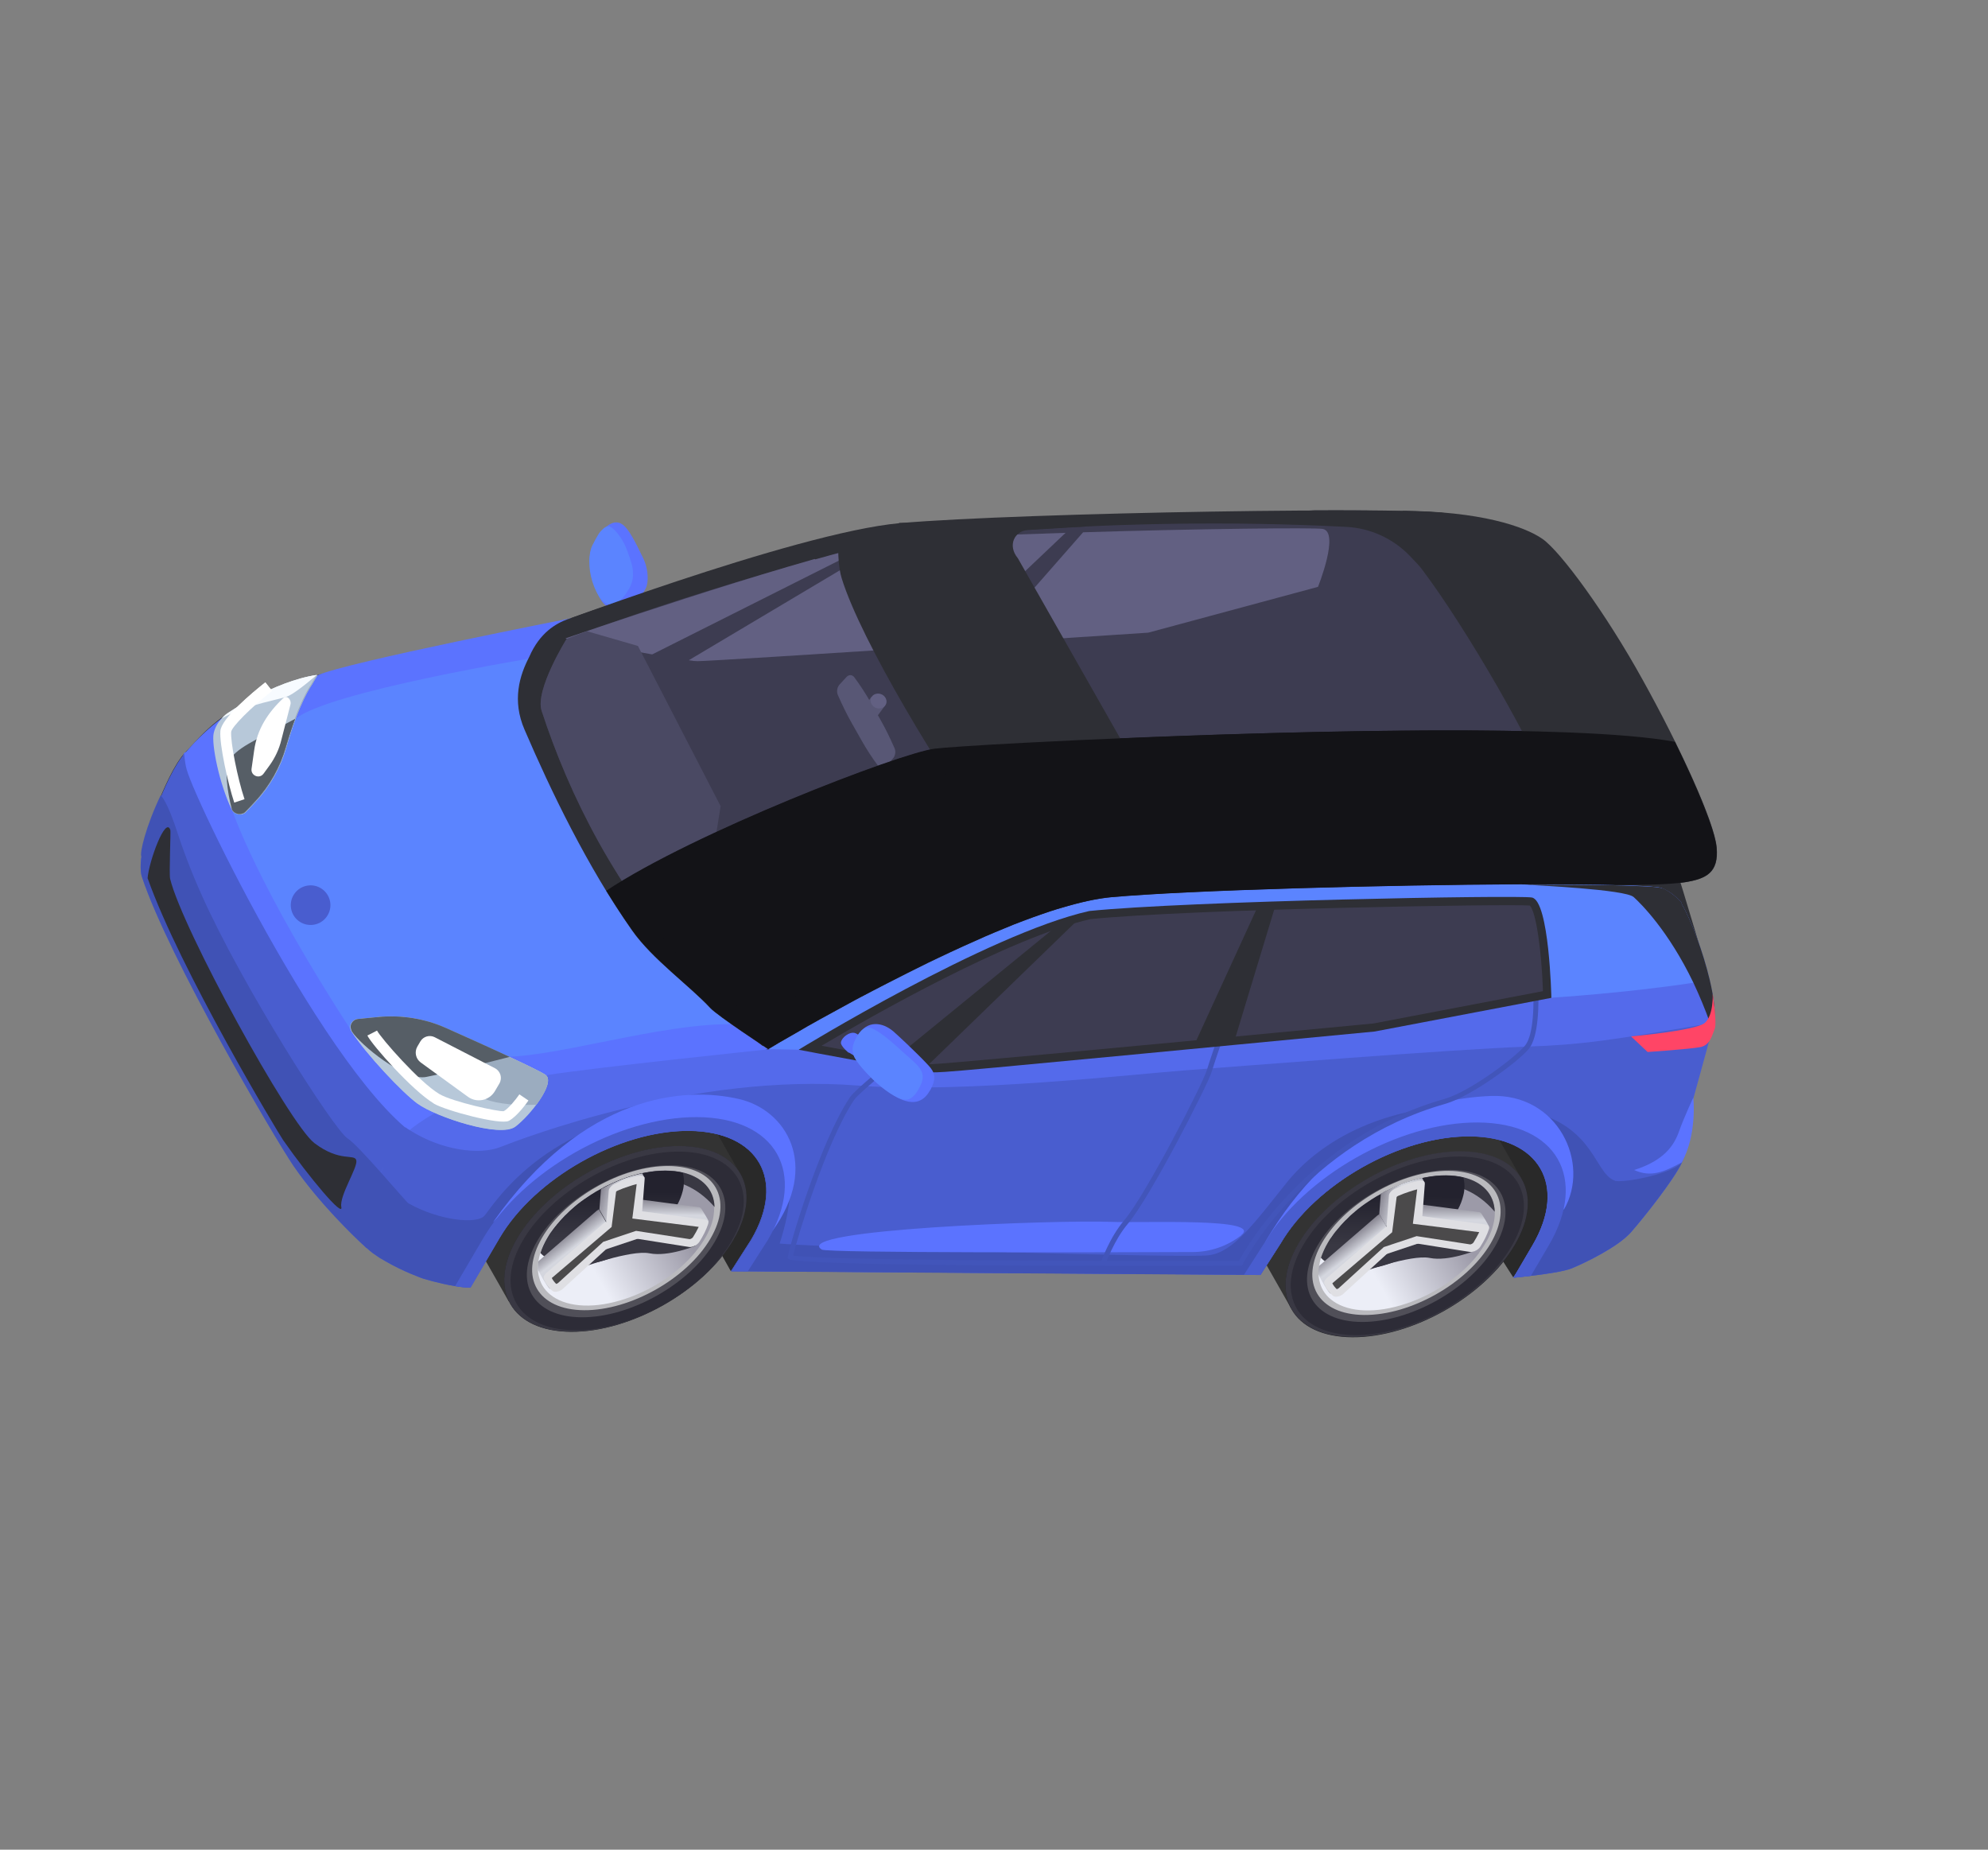 <svg width="43" height="40" viewBox="0 0 43 40" fill="none" xmlns="http://www.w3.org/2000/svg">
<rect x="0" y="0" width="43" height="40" fill="#808080" stroke="none"/>
<path d="M32.731 27.623L31.326 25.421L26.758 26.275L15.804 27.484L14.864 25.81L9.253 26.205L15.339 15.259L36.289 22.692L32.731 27.623Z" fill="#292929"/>
<path d="M14.952 23.526L15.997 25.363L11.004 28.144L9.957 26.303L12.133 23.797L14.952 23.526Z" fill="#333333"/>
<path d="M31.858 23.645L32.903 25.482L27.924 28.29L26.878 26.448L29.195 23.968L31.858 23.645Z" fill="#333333"/>
<path d="M13.799 13.005C13.758 13.076 13.714 13.138 13.673 13.176C13.673 13.176 13.672 13.179 13.67 13.182C13.653 13.198 13.637 13.206 13.62 13.211C13.607 13.214 13.591 13.216 13.572 13.219C13.496 13.229 13.376 13.228 13.26 13.182C13.219 13.166 13.177 13.144 13.138 13.118C13.138 13.118 13.124 13.11 13.116 13.105C13.075 13.074 13.037 13.033 13.007 12.986C13.002 12.976 12.994 12.964 12.986 12.952C12.986 12.952 12.971 12.929 12.965 12.914C12.837 12.671 12.738 12.299 12.758 12.033C12.762 11.995 12.768 11.954 12.777 11.92C12.789 11.875 12.803 11.832 12.824 11.79C12.829 11.782 12.835 11.771 12.84 11.763C12.856 11.729 12.873 11.694 12.89 11.665C12.905 11.64 12.918 11.618 12.93 11.597C12.938 11.583 12.946 11.569 12.957 11.557C12.985 11.516 13.019 11.477 13.056 11.444C13.132 11.364 13.216 11.315 13.291 11.3C13.355 11.29 13.413 11.303 13.474 11.349C13.597 11.444 13.722 11.674 13.919 12.085C14 12.258 14.034 12.493 13.99 12.661C13.989 12.664 13.986 12.669 13.987 12.673C13.979 12.698 13.968 12.724 13.955 12.746C13.937 12.776 13.915 12.814 13.897 12.851C13.867 12.902 13.835 12.957 13.805 13.008L13.799 13.005Z" fill="#5B73FF"/>
<path d="M13.611 12.723L13.585 12.767C13.585 12.767 13.582 12.772 13.579 12.777C13.521 12.875 13.451 12.958 13.377 13.01C13.316 13.058 13.25 13.082 13.186 13.073C13.117 13.066 13.049 13.026 12.986 12.941C12.986 12.941 12.97 12.918 12.96 12.904C12.798 12.645 12.721 12.303 12.754 12.023C12.758 11.985 12.763 11.944 12.773 11.91C12.782 11.868 12.796 11.825 12.815 11.788L12.819 11.78C12.819 11.78 12.831 11.761 12.835 11.753C12.852 11.719 12.868 11.684 12.886 11.655C12.9 11.63 12.913 11.608 12.925 11.587C12.932 11.576 12.94 11.562 12.946 11.551C12.981 11.498 13.017 11.461 13.047 11.435C13.101 11.387 13.15 11.371 13.184 11.384C13.2 11.393 13.222 11.406 13.249 11.422C13.349 11.506 13.494 11.701 13.559 11.889C13.64 12.119 13.784 12.415 13.611 12.723Z" fill="#5B84FF"/>
<path d="M29.888 17.996C29.296 18.314 28.645 18.714 27.819 18.708L27.584 18.705L28.043 17.922C28.8 16.631 28.193 15.58 26.688 15.567C25.184 15.558 23.349 16.593 22.593 17.881L22.134 18.664L10.682 18.584L11.141 17.801C11.899 16.51 11.293 15.457 9.787 15.446C8.28 15.435 6.448 16.472 5.69 17.763L4.904 19.103C4.514 19.101 4.449 19.362 4.449 19.362C4.449 19.362 3.405 18.998 3.07 18.524C3.007 18.432 3.575 16.723 3.995 16.286C4.416 15.85 4.743 15.348 6.192 14.802C7.386 14.355 11.511 13.677 11.511 13.677C11.511 13.677 17.185 11.518 19.464 11.313C22.083 11.085 30.872 10.94 31.358 11.12C32.323 11.474 32.437 13.266 32.376 13.807C32.374 13.828 31.757 15.303 31.737 15.394C31.666 15.714 31.666 16.156 31.606 16.395C31.544 16.633 30.478 17.677 29.887 17.999L29.888 17.996Z" fill="#2E2F35"/>
<path d="M3.998 16.291C4.57 15.614 5.073 15.35 5.073 15.35C5.073 15.35 6.244 14.886 6.87 14.603C7.496 14.32 12.367 13.367 12.367 13.367L10.068 16.706L4.001 16.292L3.998 16.291Z" fill="#5B73FF"/>
<path d="M31.611 16.394C31.671 16.155 31.674 15.715 31.742 15.393C31.76 15.312 32.238 14.161 32.356 13.872C31.387 13.862 29.144 13.587 27.918 13.628C26.284 13.685 21.452 14.073 20.501 14.143C19.547 14.212 13.389 14.906 11.159 14.789C8.925 14.673 6.527 15.747 6.065 15.929C5.602 16.114 4.935 16.286 4.001 16.29C3.581 16.726 3.013 18.435 3.076 18.527C3.407 19.003 4.455 19.365 4.455 19.365C4.455 19.365 4.52 19.104 4.91 19.106L5.696 17.766C6.454 16.475 8.286 15.438 9.793 15.449C11.299 15.46 11.905 16.513 11.148 17.804L10.688 18.587L22.14 18.667L22.599 17.884C23.357 16.593 25.189 15.556 26.694 15.57C28.201 15.581 28.807 16.634 28.049 17.925L27.59 18.708L27.825 18.711C28.651 18.717 29.302 18.317 29.895 17.999C30.488 17.679 31.512 16.606 31.614 16.396L31.611 16.394Z" fill="#495DCF"/>
<path d="M10.75 17.799C10.1 18.908 8.524 19.8 7.232 19.791C5.941 19.782 5.419 18.877 6.07 17.768C6.721 16.659 8.296 15.767 9.588 15.776C10.88 15.785 11.401 16.69 10.75 17.799Z" fill="#1F2024"/>
<path d="M27.649 17.92C26.998 19.029 25.423 19.92 24.131 19.911C22.839 19.902 22.318 18.997 22.968 17.888C23.619 16.779 25.195 15.888 26.486 15.897C27.778 15.906 28.3 16.811 27.649 17.92Z" fill="#1F2024"/>
<path d="M31.734 15.39C31.805 15.07 32.311 14.344 32.373 13.803C32.435 13.262 32.318 11.468 31.355 11.116C31.18 11.053 29.949 11.028 28.318 11.036C28.321 11.038 30.939 11.153 31.134 11.325C31.328 11.498 32.084 13.056 31.869 13.865C31.651 14.672 31.399 14.803 31.282 15.201C31.163 15.603 31.665 15.931 31.665 15.931C31.682 15.747 31.7 15.553 31.736 15.387L31.734 15.39Z" fill="#2E2F35"/>
<path d="M11.491 17.806L11.032 18.588L10.679 18.586L11.138 17.803C11.896 16.512 11.29 15.459 9.783 15.448C8.277 15.437 6.444 16.474 5.687 17.765L4.901 19.105L4.548 19.103L5.334 17.763C6.189 16.306 8.26 15.135 9.96 15.146C11.66 15.157 12.346 16.349 11.491 17.806Z" fill="#5B73FF"/>
<path d="M28.396 17.926L27.938 18.706C27.9 18.709 27.86 18.708 27.819 18.709L27.583 18.706L28.043 17.924C28.8 16.632 28.193 15.582 26.688 15.568C25.184 15.559 23.349 16.594 22.593 17.883L22.134 18.666L21.781 18.663L22.24 17.88C23.095 16.423 25.166 15.253 26.866 15.264C28.567 15.275 29.252 16.466 28.397 17.923L28.396 17.926Z" fill="#5B73FF"/>
<path d="M32.18 14.304C32.223 14.198 32.264 14.098 32.298 14.015C32.322 13.956 32.343 13.907 32.357 13.871C32.197 13.869 32.004 13.868 31.789 13.867C31.658 13.866 31.511 13.868 31.347 13.867C31.075 13.864 30.768 13.863 30.489 13.86C30.203 13.861 29.762 13.598 29.477 13.598C29.48 13.637 29.497 13.844 29.535 13.885C29.64 13.987 30.955 14.305 31.232 14.307C31.446 14.308 31.958 14.302 32.181 14.301L32.18 14.304Z" fill="#FF4566"/>
<path d="M29.026 18.43C29.33 18.297 29.612 18.134 29.882 17.992C30.475 17.672 31.499 16.599 31.601 16.389C30.931 16.672 30.403 16.793 30.03 17.111C29.698 17.395 29.332 17.915 29.026 18.43Z" fill="#2E2F35"/>
<path d="M12.161 13.692C12.161 13.692 14.682 14.177 15.017 14.18C15.351 14.183 24.765 13.564 24.765 13.564L28.438 12.573C28.438 12.573 28.916 11.385 28.538 11.32C28.212 11.264 21.083 11.396 18.965 11.611C16.759 12.107 12.164 13.693 12.164 13.693L12.161 13.692Z" fill="#1F2024"/>
<path d="M22.983 11.402L20.41 13.838L21.261 13.783L23.359 11.389L22.983 11.402Z" fill="#2E2F35"/>
<path d="M18.793 11.651L14.045 14.039L14.804 14.177L19.148 11.593L18.793 11.651Z" fill="#2E2F35"/>
<path d="M31.816 11.459C31.816 11.459 32.638 12.479 32.813 12.717C33.832 14.118 35.63 17.121 36.237 18.745C36.361 19.081 36.978 21.193 36.978 21.193L24.045 19.403C24.045 19.403 23.415 18.939 23.246 18.741C21.567 16.776 19.495 13.339 19.371 11.918C19.359 11.765 19.448 11.309 19.448 11.309C19.448 11.309 28.129 11.159 30.826 11.171C31.117 11.174 31.689 11.381 31.814 11.455L31.816 11.459Z" fill="#2E2F35"/>
<path d="M11.496 13.678L16.612 22.687C16.612 22.687 8.899 25.104 8.662 25.034C8.587 25.012 7.134 25.508 6.484 24.294C5.602 22.647 4.45 20.425 3.725 19.02C3.31 18.214 3.981 16.285 3.981 16.285L6.637 14.835L11.496 13.678Z" fill="#5B73FF"/>
<path d="M3.059 18.524C3.059 18.524 3.014 18.801 3.071 18.966C3.657 20.731 5.952 24.628 6.345 25.206C6.979 26.137 7.926 26.988 7.926 26.988C7.926 26.988 10.098 24.93 9.506 24.806C7.694 24.426 4.257 17.448 4.035 16.631C3.998 16.495 3.982 16.285 3.982 16.285L3.057 18.523L3.059 18.524Z" fill="#495DCF"/>
<path d="M15.949 22.15C14.3 22.096 11.835 22.94 10.71 22.847C9.585 22.753 8.844 24.207 7.614 22.313C5.542 19.124 5.018 17.508 5.018 17.508C5.018 17.508 5.71 16.142 6.385 15.552C7.062 14.959 11.621 14.213 11.621 14.213C11.621 14.213 12.121 18.113 15.947 22.153L15.949 22.15Z" fill="#5B84FF"/>
<path d="M12.291 13.385C12.021 13.483 11.673 13.684 11.447 14.206C11.238 14.606 11.071 15.147 11.346 15.78C11.913 17.099 12.703 18.742 13.672 20.122C14.108 20.744 14.92 21.322 15.365 21.802C15.522 21.971 16.613 22.689 16.613 22.689L24.044 19.408L19.448 11.318C19.448 11.318 15.096 12.371 12.289 13.388L12.291 13.385Z" fill="#2E2F35"/>
<path d="M22.139 19.127C23.435 18.675 28.233 18.369 33.514 18.516C33.727 18.52 33.892 18.332 33.858 18.122C33.823 17.908 33.777 17.669 33.733 17.552C33.213 16.14 31.67 13.52 30.763 12.32C30.706 12.242 30.6 12.129 30.481 12.008C30.12 11.639 29.632 11.419 29.117 11.394C23.94 11.126 19.688 11.678 19.096 11.759C18.476 11.845 18.081 11.975 18.081 11.975L17.153 15.811L22.145 19.124L22.139 19.127Z" fill="#3D3C51"/>
<path d="M8.286 25.254C8.232 25.372 8.179 25.494 8.128 25.618C8.126 25.62 8.123 25.626 8.12 25.631C7.918 26.138 7.763 26.65 7.763 26.781C7.762 26.795 7.763 26.807 7.768 26.81C7.798 26.853 7.833 26.892 7.872 26.933C7.88 26.937 7.885 26.948 7.89 26.951C7.898 26.956 7.902 26.962 7.906 26.967C7.914 26.972 7.921 26.98 7.923 26.981C7.929 26.985 7.932 26.986 7.932 26.986C7.956 27.008 7.982 27.03 8.006 27.052C8.014 27.057 8.025 27.063 8.032 27.07C8.056 27.092 8.079 27.109 8.109 27.127C8.143 27.154 8.182 27.177 8.221 27.203C8.256 27.224 8.289 27.243 8.324 27.264C8.721 27.497 9.149 27.645 9.149 27.645C9.149 27.645 9.216 27.667 9.318 27.694C9.33 27.697 9.347 27.7 9.365 27.707C9.409 27.718 9.461 27.73 9.512 27.742C9.535 27.748 9.561 27.752 9.586 27.76C9.667 27.778 9.752 27.795 9.836 27.807C9.952 27.828 10.068 27.841 10.171 27.84L10.8 26.769C11.557 25.478 13.389 24.441 14.896 24.452C16.402 24.462 17.006 25.514 16.248 26.805L15.811 27.488L16.164 27.49L27.263 27.568L27.698 26.888C28.456 25.597 30.288 24.56 31.795 24.571C33.301 24.581 33.907 25.635 33.15 26.926L32.738 27.627C33.017 27.601 33.752 27.524 33.996 27.426C34.295 27.302 34.999 26.962 35.277 26.643C35.554 26.327 36.21 25.503 36.376 25.139C36.545 24.775 36.444 24.419 36.533 24.074C36.617 23.757 36.888 22.802 37.029 22.256C37.044 22.207 37.053 22.16 37.064 22.116C37.113 21.922 37.069 21.578 36.979 21.197C36.837 20.591 36.574 19.888 36.377 19.557C36.377 19.557 36.376 19.553 36.375 19.549C36.367 19.537 36.367 19.525 36.368 19.516C36.323 19.463 36.276 19.418 36.229 19.379C36.205 19.358 36.182 19.341 36.157 19.322C36.108 19.286 36.059 19.258 36.007 19.234C35.994 19.226 35.98 19.218 35.964 19.216C35.958 19.213 35.953 19.209 35.947 19.206C35.939 19.201 35.929 19.199 35.919 19.197C35.917 19.196 35.91 19.195 35.903 19.195C35.889 19.194 35.876 19.19 35.859 19.188C35.854 19.184 35.843 19.185 35.836 19.185C35.836 19.185 35.83 19.181 35.829 19.184C35.819 19.182 35.807 19.183 35.798 19.181C35.777 19.179 35.755 19.178 35.732 19.175C35.695 19.175 35.654 19.17 35.608 19.168C35.577 19.164 35.545 19.164 35.512 19.163C35.463 19.16 35.409 19.157 35.352 19.156C35.324 19.154 35.294 19.155 35.266 19.153C35.233 19.153 35.205 19.151 35.173 19.15C35.13 19.147 35.087 19.147 35.04 19.145C34.982 19.144 34.925 19.143 34.864 19.141C34.803 19.138 34.741 19.138 34.675 19.139C34.596 19.137 34.515 19.137 34.432 19.136C34.319 19.135 34.203 19.133 34.083 19.132C34.055 19.13 34.026 19.131 33.992 19.133C33.9 19.134 33.805 19.133 33.708 19.131C33.675 19.13 33.643 19.129 33.609 19.131C33.558 19.131 33.505 19.133 33.452 19.131C33.452 19.131 33.452 19.131 33.449 19.129C33.346 19.131 33.237 19.129 33.127 19.13C33.127 19.13 33.122 19.127 33.117 19.128C33.065 19.13 33.014 19.13 32.959 19.13C32.956 19.128 32.949 19.128 32.945 19.129C32.945 19.129 32.94 19.126 32.935 19.127C29.996 19.142 25.75 19.255 24.057 19.406C23.744 19.434 23.374 19.517 22.971 19.638C22.941 19.646 22.909 19.657 22.879 19.665C22.772 19.697 22.666 19.734 22.556 19.771C22.546 19.776 22.538 19.779 22.525 19.782C22.47 19.801 22.415 19.82 22.358 19.841C22.316 19.857 22.27 19.874 22.228 19.889C22.182 19.906 22.135 19.923 22.087 19.942C22.039 19.961 21.989 19.979 21.937 20C21.872 20.028 21.806 20.055 21.739 20.081C21.668 20.109 21.598 20.141 21.527 20.169C21.463 20.197 21.396 20.223 21.332 20.252C21.179 20.319 21.02 20.39 20.862 20.462C20.757 20.51 20.656 20.556 20.551 20.605C20.395 20.677 20.242 20.752 20.09 20.824C19.865 20.933 19.643 21.044 19.428 21.155C19.357 21.19 19.286 21.229 19.215 21.264C19.115 21.315 19.016 21.366 18.92 21.416C18.92 21.416 18.919 21.419 18.916 21.417C18.869 21.441 18.825 21.466 18.779 21.49C18.688 21.539 18.598 21.585 18.509 21.631C18.467 21.654 18.422 21.679 18.38 21.702C18.156 21.823 17.951 21.936 17.761 22.04C17.67 22.089 17.582 22.14 17.5 22.187C17.49 22.192 17.48 22.197 17.472 22.203C17.44 22.221 17.407 22.238 17.378 22.258C17.378 22.258 17.374 22.259 17.372 22.262C17.33 22.284 17.29 22.308 17.25 22.332C17.091 22.422 16.959 22.498 16.859 22.556C16.824 22.579 16.792 22.597 16.764 22.613C16.68 22.663 16.634 22.691 16.634 22.691C16.634 22.691 12.774 23.093 11.818 23.252C10.448 23.482 9.371 24.016 8.861 24.437C8.803 24.486 8.75 24.532 8.709 24.578C8.58 24.71 8.439 24.963 8.305 25.254L8.286 25.254Z" fill="#546AEB"/>
<path d="M8.285 25.247C8.232 25.37 8.181 25.493 8.133 25.619C8.132 25.621 8.128 25.627 8.125 25.632C7.924 26.15 7.771 26.652 7.768 26.782C7.767 26.796 7.768 26.808 7.773 26.811C7.807 26.86 7.849 26.906 7.895 26.952C7.904 26.956 7.907 26.962 7.911 26.968C7.919 26.973 7.926 26.981 7.929 26.982C7.929 26.982 7.934 26.985 7.937 26.987C7.961 27.008 7.987 27.031 8.011 27.053C8.02 27.058 8.031 27.064 8.037 27.071C8.061 27.093 8.084 27.11 8.114 27.127C8.149 27.155 8.187 27.177 8.226 27.204C8.261 27.225 8.294 27.244 8.329 27.265C8.726 27.498 9.154 27.646 9.154 27.646C9.154 27.646 9.222 27.668 9.323 27.695C9.336 27.698 9.352 27.701 9.37 27.707C9.415 27.719 9.466 27.731 9.518 27.743C9.54 27.748 9.566 27.753 9.591 27.761C9.672 27.779 9.757 27.796 9.841 27.808C9.957 27.829 10.073 27.842 10.176 27.841L10.805 26.77C11.562 25.479 13.395 24.442 14.901 24.453C16.408 24.463 17.011 25.515 16.253 26.806L15.816 27.489L16.169 27.491L27.268 27.569L27.703 26.889C28.461 25.598 30.293 24.561 31.8 24.572C33.306 24.582 33.912 25.636 33.155 26.927L32.743 27.628C33.022 27.602 33.757 27.525 34.001 27.427C34.3 27.303 35.004 26.963 35.283 26.644C35.559 26.328 36.215 25.503 36.381 25.14C36.551 24.776 36.449 24.42 36.538 24.075C36.622 23.758 36.894 22.803 37.035 22.257C37.049 22.207 37.058 22.161 37.069 22.117C37.045 22.121 37.017 22.126 36.992 22.13C34.845 22.496 34.236 22.592 33.025 22.634C31.391 22.691 26.559 23.079 25.608 23.149C24.654 23.218 20.791 23.655 18.561 23.476C14.99 23.193 11.285 24.625 10.821 24.806C10.374 24.982 9.548 24.882 8.848 24.431C8.821 24.415 8.794 24.399 8.77 24.377C8.621 24.531 8.448 24.864 8.286 25.241L8.285 25.247Z" fill="#495DCF"/>
<path d="M3.479 17.191C3.158 17.857 3.011 18.462 3.06 18.527C3.06 18.527 3.015 18.804 3.072 18.969C3.658 20.734 5.954 24.632 6.346 25.209C6.904 26.026 7.702 26.783 7.89 26.955C7.898 26.96 7.902 26.966 7.906 26.972C7.914 26.977 7.92 26.984 7.923 26.986C7.928 26.989 7.931 26.99 7.931 26.99C7.955 27.012 7.982 27.035 8.006 27.056C8.014 27.061 8.025 27.067 8.031 27.075C8.055 27.096 8.078 27.113 8.108 27.131C8.143 27.159 8.181 27.181 8.22 27.208C8.256 27.228 8.288 27.247 8.324 27.268C8.72 27.501 9.148 27.65 9.148 27.65C9.148 27.65 9.216 27.671 9.317 27.698C9.33 27.701 9.347 27.704 9.365 27.711C9.409 27.722 9.46 27.734 9.512 27.746C9.534 27.752 9.561 27.757 9.586 27.764C9.666 27.782 9.751 27.799 9.835 27.812C9.951 27.832 10.068 27.846 10.171 27.844L10.799 26.773C11.557 25.482 13.389 24.445 14.896 24.456C16.402 24.466 17.005 25.518 16.248 26.809L15.811 27.492L16.164 27.495L26.909 27.57L27.262 27.572L27.698 26.892C28.455 25.601 30.288 24.564 31.794 24.575C33.301 24.586 33.907 25.639 33.149 26.93L32.738 27.632C32.826 27.625 32.962 27.61 33.116 27.591C33.438 27.553 33.833 27.496 33.997 27.428C34.297 27.304 35 26.964 35.279 26.645C35.556 26.329 36.211 25.504 36.377 25.141C36.163 25.381 35.182 25.576 34.945 25.539C34.402 25.367 34.553 24.034 32.271 23.912C29.988 23.793 28.541 24.69 27.831 25.575C27.122 26.46 26.681 27.081 26.138 27.147C25.597 27.209 17.952 26.987 16.864 26.893C16.991 26.489 17.052 26.211 17.09 25.816C17.143 24.412 16.156 24.008 15.222 23.986C11.918 23.962 10.657 26.087 10.48 26.29C10.315 26.478 9.509 26.4 8.835 26.023C8.778 25.989 7.763 24.773 7.518 24.618C7.224 24.434 5.228 21.304 4.354 19.337C4.098 18.764 3.936 18.306 3.851 18.045C3.613 17.306 3.494 17.229 3.475 17.192L3.479 17.191Z" fill="#4052B5"/>
<path d="M10.663 26.433C12.643 23.631 14.824 23.5 15.98 23.766C17.009 24 17.734 25.193 16.713 26.614C16.985 25.024 16.329 24.529 15.553 24.326C14.777 24.123 12.607 24.49 10.661 26.436L10.663 26.433Z" fill="#5B73FF"/>
<path d="M27.368 26.855C28.816 24.387 30.787 23.76 32.243 23.701C33.697 23.641 34.414 25.158 33.824 26.163C33.562 25.147 32.948 24.381 32.099 24.377C31.253 24.374 29.306 24.623 27.368 26.855Z" fill="#5B73FF"/>
<path d="M26.845 26.717C26.544 26.95 26.174 27.076 25.794 27.076C23.919 27.083 17.899 27.099 17.776 27.023C17.075 26.586 22.856 26.379 24.014 26.423C24.775 26.453 27.344 26.327 26.842 26.716L26.845 26.717Z" fill="#5B73FF"/>
<path d="M16.614 22.688L17.275 22.7L33.551 21.576C33.551 21.576 35.131 21.48 36.624 21.253C36.744 21.235 36.861 21.216 36.978 21.197C36.836 20.592 36.573 19.889 36.376 19.558C36.376 19.558 36.375 19.554 36.374 19.549C36.24 19.391 36.099 19.271 35.962 19.217C35.957 19.213 35.952 19.21 35.946 19.207C35.938 19.202 35.928 19.2 35.919 19.198C35.899 19.194 35.868 19.191 35.835 19.185C35.835 19.185 35.829 19.182 35.828 19.185C35.752 19.177 35.644 19.168 35.51 19.159C35.41 19.155 35.296 19.151 35.168 19.145C35.126 19.142 35.082 19.142 35.035 19.14C34.922 19.14 34.797 19.136 34.667 19.133C34.588 19.13 34.508 19.13 34.424 19.129C34.311 19.128 34.196 19.126 34.076 19.125C34.048 19.123 34.018 19.124 33.984 19.126C33.892 19.127 33.797 19.127 33.7 19.124C33.668 19.123 33.635 19.123 33.601 19.125C33.394 19.123 33.176 19.127 32.95 19.126C32.947 19.125 32.94 19.124 32.936 19.125C32.936 19.125 32.93 19.122 32.926 19.123C29.987 19.138 25.74 19.251 24.048 19.402C23.735 19.43 23.365 19.513 22.962 19.634C22.931 19.642 22.9 19.653 22.869 19.661C22.763 19.693 22.657 19.73 22.547 19.767C22.537 19.773 22.528 19.775 22.515 19.778C22.46 19.797 22.406 19.816 22.349 19.837C22.307 19.853 22.261 19.87 22.219 19.885C22.172 19.902 22.126 19.919 22.078 19.938C22.03 19.957 21.98 19.975 21.927 19.996C21.863 20.024 21.797 20.05 21.73 20.077C21.659 20.105 21.589 20.137 21.518 20.165C21.454 20.193 21.387 20.219 21.323 20.248C21.17 20.315 21.011 20.386 20.852 20.458C20.748 20.506 20.647 20.552 20.542 20.601C20.386 20.674 20.233 20.748 20.081 20.82C19.783 20.966 19.488 21.115 19.205 21.26C19.106 21.311 19.006 21.362 18.911 21.412C18.911 21.412 18.91 21.415 18.907 21.413C18.86 21.437 18.816 21.462 18.769 21.486C18.678 21.535 18.589 21.581 18.5 21.628C18.457 21.65 18.413 21.675 18.371 21.698C18.147 21.819 17.941 21.932 17.752 22.037C17.66 22.088 17.573 22.136 17.491 22.183C17.481 22.188 17.47 22.193 17.463 22.199C17.431 22.217 17.398 22.235 17.369 22.254C17.369 22.254 17.364 22.255 17.363 22.258C17.32 22.28 17.281 22.304 17.241 22.328C17.082 22.418 16.95 22.494 16.85 22.552C16.812 22.574 16.782 22.593 16.755 22.61C16.671 22.659 16.625 22.687 16.625 22.687L16.614 22.688Z" fill="#5B84FF"/>
<path d="M15.868 26.809C15.217 27.918 13.641 28.81 12.35 28.801C11.058 28.792 10.536 27.887 11.187 26.778C11.838 25.669 13.413 24.777 14.705 24.786C15.997 24.795 16.518 25.7 15.868 26.809Z" fill="#1F2024"/>
<path d="M32.766 26.927C32.115 28.036 30.54 28.928 29.248 28.919C27.956 28.91 27.435 28.005 28.086 26.896C28.736 25.787 30.312 24.895 31.604 24.904C32.895 24.913 33.417 25.818 32.766 26.927Z" fill="#1F2024"/>
<path d="M17.055 27.227C17.316 27.381 23.962 27.381 26.828 27.374L26.86 27.375L26.878 27.345C26.889 27.319 28.212 24.734 31.275 23.867C31.831 23.704 32.861 22.945 33.075 22.673C33.471 22.167 33.167 20.07 33.153 19.982L33.044 19.998C33.047 20.018 33.357 22.137 32.991 22.605C32.806 22.84 31.817 23.597 31.248 23.764C28.321 24.593 26.959 26.969 26.799 27.267C23.129 27.276 17.663 27.251 17.155 27.151C17.231 26.823 17.859 24.699 18.479 23.78C18.59 23.616 19.718 22.702 20.143 22.364L20.075 22.28C20.013 22.331 18.531 23.511 18.388 23.723C17.731 24.701 17.058 26.992 17.041 27.183L17.038 27.207L17.055 27.227C17.055 27.227 17.058 27.229 17.061 27.231L17.055 27.227Z" fill="#4255BA"/>
<path d="M23.809 27.302L23.913 27.338C23.913 27.338 24.093 26.819 24.397 26.463C24.881 25.893 26.132 23.444 26.211 23.172C26.294 22.881 26.88 21.216 26.887 21.198L26.784 21.163C26.758 21.231 26.189 22.849 26.104 23.142C26.028 23.409 24.793 25.826 24.314 26.393C23.997 26.765 23.818 27.282 23.812 27.304L23.809 27.302Z" fill="#4255BA"/>
<path d="M32.932 19.129C32.932 19.129 32.942 19.131 32.946 19.13C33.24 19.145 35.157 19.236 35.335 19.399C35.488 19.536 36.086 20.124 36.629 21.254C36.752 21.517 36.877 21.809 36.991 22.132C37.003 22.161 37.011 22.191 37.022 22.223C37.025 22.236 37.03 22.246 37.033 22.259C37.048 22.209 37.057 22.163 37.068 22.118C37.116 21.924 37.073 21.581 36.983 21.199C36.841 20.593 36.578 19.89 36.381 19.559C36.381 19.559 36.38 19.555 36.379 19.551C36.371 19.539 36.37 19.528 36.372 19.518C36.326 19.465 36.28 19.42 36.233 19.381C36.209 19.36 36.186 19.343 36.161 19.324C36.132 19.304 36.107 19.285 36.08 19.269C36.039 19.245 35.998 19.221 35.953 19.206C35.944 19.201 35.935 19.199 35.923 19.2C35.921 19.198 35.913 19.198 35.907 19.197C35.894 19.193 35.88 19.192 35.863 19.19C35.858 19.187 35.846 19.187 35.839 19.187C35.839 19.187 35.834 19.184 35.832 19.186C35.823 19.184 35.811 19.185 35.801 19.183C35.78 19.181 35.759 19.18 35.736 19.177C35.7 19.175 35.658 19.172 35.612 19.17C35.581 19.167 35.548 19.166 35.516 19.165C35.467 19.162 35.413 19.16 35.355 19.159C35.327 19.157 35.297 19.158 35.269 19.156C35.237 19.155 35.209 19.153 35.176 19.152C35.134 19.149 35.09 19.149 35.044 19.148C34.986 19.147 34.928 19.145 34.868 19.143C34.807 19.14 34.745 19.14 34.678 19.142C34.599 19.139 34.519 19.139 34.436 19.138C34.323 19.137 34.207 19.135 34.087 19.134C34.059 19.132 34.029 19.133 33.995 19.135C33.903 19.136 33.809 19.135 33.711 19.133C33.679 19.132 33.647 19.132 33.612 19.134C33.562 19.133 33.509 19.135 33.456 19.133C33.456 19.133 33.456 19.133 33.453 19.131C33.35 19.133 33.241 19.131 33.131 19.132C33.131 19.132 33.126 19.129 33.121 19.13C33.066 19.131 33.008 19.13 32.949 19.131L32.932 19.129Z" fill="#2E2F35"/>
<path d="M10.455 26.772L9.844 27.813C9.96 27.833 10.077 27.847 10.18 27.845L10.808 26.774C11.566 25.483 13.398 24.446 14.905 24.457C16.411 24.468 17.014 25.52 16.257 26.811L15.82 27.493L16.173 27.496L16.608 26.816C17.463 25.359 16.78 24.169 15.08 24.158C13.38 24.147 11.309 25.318 10.454 26.774L10.455 26.772Z" fill="#495DCF"/>
<path d="M27.343 26.888L26.906 27.57L27.259 27.573L27.695 26.893C28.452 25.602 30.285 24.565 31.791 24.576C33.297 24.587 33.903 25.64 33.146 26.931L32.734 27.632C32.822 27.625 32.959 27.611 33.113 27.591L33.499 26.933C34.354 25.477 33.668 24.285 31.968 24.274C30.268 24.263 28.197 25.434 27.342 26.891L27.343 26.888Z" fill="#495DCF"/>
<path d="M17.28 22.702C17.28 22.702 19.801 23.187 20.136 23.19C20.456 23.192 20.343 23.205 29.734 22.307L33.556 21.579C33.556 21.579 33.512 19.474 33.133 19.409C32.808 19.353 25.679 19.485 23.561 19.701C21.355 20.197 17.279 22.698 17.279 22.698L17.28 22.702Z" fill="#2E2F35"/>
<path d="M17.77 22.615C18.741 22.797 19.934 23.011 20.134 23.012L20.148 23.013C20.345 23.014 23.532 22.721 29.708 22.133L33.374 21.434C33.344 20.532 33.221 19.714 33.09 19.583C32.641 19.545 25.753 19.658 23.589 19.876C21.832 20.274 18.841 21.979 17.77 22.615Z" fill="#3D3C51"/>
<path d="M27.207 19.599L25.845 22.568L26.699 22.513L27.586 19.588L27.207 19.599Z" fill="#2E2F35"/>
<path d="M23.01 19.902L19.159 23.046L19.916 23.187L23.367 19.841L23.01 19.902Z" fill="#2E2F35"/>
<path d="M8.181 21.998C8.68 21.951 9.185 22.031 9.643 22.234C10.443 22.59 11.654 23.14 11.802 23.249C12.024 23.412 11.474 24.12 11.147 24.366C10.819 24.613 9.443 24.163 9.035 23.869C8.711 23.635 7.919 22.794 7.612 22.314C7.539 22.202 7.611 22.054 7.746 22.042L8.184 21.999L8.181 21.998Z" fill="#B7C8D9"/>
<path d="M7.589 22.26C7.563 22.161 7.631 22.051 7.743 22.04L8.181 21.998C8.68 21.951 9.185 22.031 9.643 22.234C10.442 22.59 11.654 23.14 11.802 23.249C11.933 23.344 11.797 23.626 11.599 23.894C11.268 23.904 11.096 23.898 10.871 23.865C10.469 23.808 10.361 23.712 10.078 23.48C9.403 22.93 9.416 22.876 8.999 22.664C8.729 22.527 7.955 22.333 7.593 22.259L7.589 22.26Z" fill="#9BACBF"/>
<path d="M6.866 14.604L6.738 14.821C6.738 14.821 6.47 15.186 6.194 16.161C6.07 16.596 5.844 17 5.536 17.331C5.457 17.416 5.385 17.495 5.323 17.557C5.235 17.651 5.081 17.627 5.025 17.51C4.756 16.954 4.587 16.102 4.637 15.868C4.693 15.598 4.928 15.44 4.928 15.44C4.928 15.44 5.933 14.743 6.869 14.605L6.866 14.604Z" fill="#B7C8D9"/>
<path d="M6.866 14.604L6.738 14.821C6.738 14.821 6.47 15.186 6.194 16.161C6.07 16.596 5.844 17 5.536 17.331C5.457 17.416 5.385 17.495 5.323 17.557C5.302 17.581 5.275 17.595 5.248 17.604C5.579 16.959 5.558 16.223 5.771 15.679C5.884 15.394 6.359 14.964 6.789 14.617C6.813 14.613 6.839 14.606 6.866 14.604Z" fill="#9BACBF"/>
<path d="M3.192 18.996C3.218 18.635 3.583 17.633 3.685 17.951C3.695 17.983 3.656 18.91 3.68 19.005C3.941 20.086 6.255 24.301 6.799 24.719C7.357 25.145 7.674 24.94 7.707 25.095C7.741 25.25 7.335 25.859 7.383 26.103C7.43 26.346 6.688 25.462 6.124 24.655C6.032 24.525 3.894 20.976 3.194 18.994L3.192 18.996Z" fill="#2E2F35"/>
<path d="M22.611 19.342L16.641 22.087C16.641 22.087 15.643 21.702 14.701 20.718C14.571 20.584 15.436 21.72 15.436 21.72L16.497 22.62C16.497 22.62 21.806 19.688 22.905 19.514C22.94 19.367 22.611 19.342 22.611 19.342Z" fill="#2E2F35"/>
<path d="M30.329 11.047C32.001 11.056 32.969 11.379 33.363 11.654C33.757 11.929 34.732 13.258 35.528 14.697C36.329 16.135 37.087 17.782 37.132 18.327C37.182 18.872 36.906 19.006 36.45 19.078C35.995 19.151 34.907 19.137 34.907 19.137C34.907 19.137 34.922 18.002 34.506 17.006C34.09 16.009 32.596 13.422 32.257 12.993C31.915 12.566 31.329 11.809 31.038 11.569C30.748 11.329 30.331 11.044 30.331 11.044L30.329 11.047Z" fill="#2E2F35"/>
<path d="M12.255 13.819C12.255 13.819 11.566 14.924 11.715 15.373C12.313 17.2 13.329 19.243 14.953 20.996C15.1 21.155 16.271 22.007 16.271 22.007L22.132 19.128C22.132 19.128 21.567 18.391 21.443 18.223C20.368 16.749 18.619 13.87 18.198 12.508C18.125 12.276 18.124 11.961 18.124 11.961C18.124 11.961 14.877 12.818 12.256 13.823L12.255 13.819Z" fill="#3D3C51"/>
<path d="M18.84 15.204L19.041 15.559C19.154 15.757 19.255 15.966 19.35 16.183C19.381 16.256 19.364 16.352 19.308 16.41L19.166 16.565C19.113 16.625 19.041 16.623 18.997 16.567C18.866 16.392 18.743 16.203 18.632 16.006L18.431 15.651C18.317 15.453 18.217 15.244 18.121 15.027C18.091 14.954 18.107 14.858 18.163 14.8L18.305 14.645C18.358 14.585 18.43 14.587 18.475 14.642C18.606 14.818 18.729 15.007 18.84 15.204Z" fill="#585775"/>
<path d="M18.633 15.386C18.687 15.3 18.846 15.072 18.846 15.072L19.145 15.255C19.145 15.255 18.913 15.575 18.899 15.586C18.851 15.631 18.741 15.65 18.71 15.628C18.641 15.577 18.572 15.478 18.629 15.387L18.633 15.386Z" fill="#585775"/>
<path d="M18.92 15.014C18.837 15.05 18.806 15.146 18.851 15.226C18.898 15.309 19.001 15.344 19.086 15.306C19.169 15.27 19.2 15.175 19.155 15.094C19.111 15.013 19.005 14.976 18.92 15.014Z" fill="#626082"/>
<path d="M23.359 11.507L23.282 11.509C23.307 11.509 23.334 11.507 23.359 11.507Z" fill="#1F2024"/>
<path d="M18.854 11.767L14.107 14.152C13.275 14.007 12.228 13.806 12.228 13.806C12.228 13.806 16.823 12.22 19.029 11.723C19.087 11.717 19.146 11.712 19.211 11.706L18.855 11.764L18.854 11.767Z" fill="#626082"/>
<path d="M19.215 11.71C20.07 11.635 21.529 11.57 23.048 11.523L20.479 13.958L21.33 13.902L23.427 11.511C25.906 11.434 28.418 11.407 28.608 11.438C28.986 11.503 28.508 12.691 28.508 12.691L24.835 13.682C24.835 13.682 15.422 14.301 15.087 14.298C15.05 14.299 14.985 14.293 14.898 14.278L19.216 11.708L19.215 11.71Z" fill="#626082"/>
<path d="M22.14 19.127C22.14 19.127 21.576 18.39 21.451 18.222C20.376 16.747 18.627 13.869 18.206 12.507C18.134 12.275 18.132 11.96 18.132 11.96C18.132 11.96 17.947 12.008 17.631 12.097L17.471 11.816L21.582 11.43L25.837 18.918L21.798 19.299L22.142 19.132L22.14 19.127Z" fill="#2E2F35"/>
<path d="M27.318 18.545L26.464 18.593C25.978 18.618 25.519 18.367 25.375 17.983L22.017 12.074C21.782 11.789 21.95 11.479 22.233 11.462L23.48 11.386L22.715 11.245L20.965 11.383L25.607 18.933L27.625 18.795L27.318 18.545Z" fill="#2E2F35"/>
<path d="M6.501 19.944C6.297 19.825 6.229 19.562 6.348 19.358C6.468 19.154 6.731 19.085 6.935 19.205C7.139 19.325 7.208 19.587 7.088 19.791C6.968 19.996 6.705 20.064 6.501 19.944Z" fill="#495DCF"/>
<path d="M35.278 22.411L35.638 22.75C35.638 22.75 36.575 22.686 36.782 22.643C36.99 22.601 37.03 22.39 37.087 22.255C37.144 22.121 37.045 21.493 37.045 21.493C37.045 21.493 37.069 21.956 36.873 22.122C36.676 22.289 35.281 22.413 35.281 22.413L35.278 22.411Z" fill="#FF4566"/>
<path d="M28.086 26.889C27.435 27.998 27.956 28.903 29.248 28.912C30.54 28.921 32.115 28.029 32.766 26.92C33.417 25.811 32.895 24.906 31.604 24.897C30.312 24.888 28.736 25.78 28.086 26.889Z" fill="#393843"/>
<path d="M28.187 26.926C27.562 27.991 28.062 28.862 29.306 28.872C30.55 28.882 32.065 28.025 32.692 26.956C33.319 25.888 32.816 25.02 31.573 25.01C30.329 25 28.814 25.857 28.187 26.926Z" fill="#2D2C37"/>
<path d="M28.5 26.93C27.967 27.837 28.393 28.581 29.452 28.588C30.511 28.596 31.802 27.866 32.334 26.958C32.867 26.05 32.441 25.307 31.382 25.299C30.323 25.292 29.032 26.022 28.5 26.93Z" fill="#504F58"/>
<path d="M28.602 26.865C28.097 27.727 28.503 28.429 29.507 28.437C30.511 28.445 31.735 27.753 32.241 26.892C32.746 26.03 32.34 25.328 31.336 25.32C30.333 25.311 29.108 26.003 28.602 26.865Z" fill="#BABABE"/>
<path d="M31.994 27.095C31.647 27.556 31.07 27.974 30.415 28.192C29.76 28.411 29.188 28.378 28.846 28.145C28.695 28.042 28.59 27.903 28.546 27.728C28.53 27.675 28.521 27.615 28.521 27.553C28.521 27.541 28.52 27.53 28.521 27.516C28.521 27.472 28.523 27.425 28.531 27.38C28.541 27.319 28.555 27.258 28.573 27.196C28.609 27.085 28.659 26.976 28.723 26.867C28.751 26.818 28.782 26.766 28.82 26.719C28.836 26.692 28.856 26.671 28.875 26.645C28.884 26.629 28.901 26.613 28.913 26.599C28.922 26.582 28.938 26.569 28.95 26.554C28.987 26.51 29.023 26.466 29.067 26.422C29.087 26.401 29.107 26.38 29.13 26.36C29.148 26.342 29.164 26.326 29.181 26.31C29.207 26.285 29.232 26.26 29.259 26.239C29.28 26.222 29.298 26.203 29.319 26.186C29.408 26.11 29.503 26.042 29.603 25.977C29.622 25.962 29.644 25.95 29.664 25.936C29.733 25.892 29.802 25.849 29.875 25.811C29.893 25.8 29.912 25.793 29.93 25.781C29.962 25.763 29.998 25.745 30.032 25.731C30.163 25.67 30.3 25.611 30.437 25.564C30.507 25.539 30.576 25.521 30.645 25.503C30.677 25.492 30.709 25.486 30.74 25.478C30.748 25.476 30.76 25.475 30.768 25.473C30.794 25.466 30.818 25.462 30.843 25.458C31.148 25.399 31.425 25.405 31.653 25.459C32.059 25.558 32.32 25.817 32.331 26.203C32.332 26.215 32.332 26.226 32.333 26.238C32.332 26.314 32.322 26.392 32.303 26.468C32.256 26.674 32.147 26.885 31.993 27.09L31.994 27.095Z" fill="url(#paint0_linear_26722_7)"/>
<path d="M30.559 25.699L30.323 26.071C30.185 25.976 30.052 25.879 29.93 25.782C29.962 25.765 29.998 25.746 30.032 25.733C30.163 25.671 30.3 25.612 30.437 25.565C30.507 25.54 30.576 25.522 30.645 25.504C30.676 25.493 30.709 25.487 30.739 25.479C30.748 25.477 30.759 25.476 30.768 25.474C30.794 25.467 30.818 25.463 30.843 25.459C31.147 25.401 31.425 25.406 31.653 25.46C32.059 25.559 32.32 25.818 32.331 26.204C31.542 25.288 30.557 25.697 30.557 25.697L30.559 25.699Z" fill="#393843"/>
<path d="M31.915 27.043C31.915 27.043 31.331 27.285 30.926 27.204C30.522 27.12 29.401 27.53 29.401 27.53L30.321 26.074C31.059 26.584 31.915 27.043 31.915 27.043Z" fill="#393843"/>
<path d="M31.389 26.391C31.091 26.786 30.595 27.145 30.032 27.334C29.722 27.437 29.43 27.474 29.187 27.452C28.988 27.437 28.819 27.382 28.688 27.294C28.677 27.288 28.666 27.282 28.657 27.273C28.624 27.253 28.596 27.226 28.571 27.2C28.607 27.09 28.657 26.98 28.721 26.871C28.749 26.822 28.78 26.771 28.818 26.724C28.834 26.697 28.854 26.675 28.872 26.65C28.882 26.634 28.899 26.618 28.911 26.603C28.921 26.587 28.936 26.574 28.948 26.559C28.985 26.515 29.021 26.471 29.065 26.427C29.085 26.406 29.105 26.384 29.128 26.365C29.146 26.346 29.162 26.33 29.179 26.314C29.205 26.289 29.23 26.264 29.257 26.243C29.278 26.227 29.296 26.208 29.317 26.191C29.406 26.115 29.501 26.046 29.601 25.981C29.62 25.967 29.642 25.954 29.662 25.94C29.731 25.897 29.8 25.853 29.873 25.816C29.923 25.787 29.979 25.761 30.03 25.736C30.161 25.674 30.298 25.615 30.435 25.568C30.505 25.543 30.574 25.525 30.643 25.507C30.674 25.497 30.707 25.49 30.738 25.483C30.746 25.48 30.758 25.48 30.766 25.477C30.792 25.471 30.816 25.467 30.841 25.462C31.145 25.404 31.423 25.41 31.651 25.463C31.667 25.524 31.677 25.588 31.677 25.657C31.675 25.722 31.669 25.788 31.65 25.857C31.627 25.953 31.589 26.055 31.536 26.152C31.492 26.232 31.442 26.312 31.386 26.389L31.389 26.391Z" fill="url(#paint1_linear_26722_7)"/>
<path d="M29.985 26.524L29.833 26.256L29.867 25.811C29.917 25.782 29.972 25.756 30.023 25.732C30.154 25.67 30.291 25.611 30.428 25.564C30.498 25.539 30.567 25.521 30.636 25.503C30.668 25.492 30.701 25.486 30.731 25.478C30.739 25.476 30.751 25.475 30.759 25.473C30.79 25.527 30.812 25.57 30.813 25.574L30.326 25.738L29.985 26.524Z" fill="url(#paint2_linear_26722_7)"/>
<path d="M29.991 26.527L29.848 26.845L29.184 27.453L28.885 27.727C28.806 27.78 28.812 28.006 28.771 27.971C28.704 27.91 28.58 27.687 28.516 27.558C28.515 27.547 28.515 27.536 28.516 27.521C28.516 27.478 28.518 27.431 28.526 27.385C28.536 27.369 28.555 27.355 28.575 27.34L28.651 27.272L29.792 26.286L29.835 26.257L29.988 26.526L29.991 26.527Z" fill="url(#paint3_linear_26722_7)"/>
<path d="M32.041 26.244C32.029 26.222 32 26.209 31.963 26.209L30.576 26.027L30.534 26.029L30.185 26.624L30.513 26.626L31.646 26.805C31.723 26.806 31.815 26.755 31.86 26.69C31.942 26.562 32.159 26.653 32.202 26.525C32.209 26.5 32.053 26.262 32.044 26.246L32.041 26.244Z" fill="url(#paint4_linear_26722_7)"/>
<path d="M29.944 27.135L30.042 25.859C30.041 25.803 30.102 25.737 30.181 25.703C30.264 25.667 30.348 25.636 30.432 25.605C30.517 25.578 30.602 25.552 30.682 25.533C30.763 25.514 30.82 25.541 30.819 25.599L30.721 26.875L29.944 27.135Z" fill="#DFDFE3"/>
<path d="M30.341 26.892L30.691 26.297L30.734 26.297L32.122 26.479C32.188 26.478 32.225 26.522 32.207 26.577C32.166 26.703 32.101 26.832 32.019 26.96C31.977 27.026 31.884 27.078 31.805 27.075L30.672 26.896L30.341 26.892Z" fill="#DFDFE3"/>
<path d="M28.646 27.763C28.628 27.719 28.666 27.654 28.733 27.609L29.95 26.555L29.993 26.525L30.336 26.887L30.003 27.112L29.04 27.994C28.962 28.047 28.87 28.059 28.828 28.019C28.747 27.946 28.683 27.861 28.646 27.763Z" fill="#DFDFE3"/>
<path d="M28.915 27.879C28.915 27.879 28.934 27.871 28.95 27.863L29.931 26.969L30.641 26.732L31.8 26.911C31.818 26.911 31.859 26.891 31.872 26.869C31.919 26.795 31.959 26.72 31.995 26.646L30.56 26.465L30.653 25.72C30.597 25.734 30.54 25.752 30.485 25.77C30.404 25.796 30.324 25.826 30.246 25.86C30.227 25.868 30.213 25.878 30.209 25.886L30.112 26.648L28.818 27.752C28.841 27.799 28.873 27.839 28.91 27.875L28.915 27.879Z" fill="#4B4A4B"/>
<path d="M11.187 26.775C10.536 27.884 11.058 28.789 12.35 28.798C13.641 28.807 15.217 27.915 15.868 26.806C16.518 25.697 15.997 24.792 14.705 24.783C13.413 24.774 11.838 25.666 11.187 26.775Z" fill="#393843"/>
<path d="M11.312 26.82C10.687 27.886 11.188 28.757 12.431 28.767C13.675 28.777 15.19 27.919 15.817 26.851C16.444 25.783 15.941 24.914 14.698 24.904C13.454 24.894 11.939 25.752 11.312 26.82Z" fill="#2D2C37"/>
<path d="M11.625 26.828C11.092 27.736 11.518 28.479 12.577 28.487C13.636 28.494 14.927 27.764 15.459 26.856C15.992 25.948 15.566 25.205 14.507 25.198C13.448 25.19 12.158 25.92 11.625 26.828Z" fill="#504F58"/>
<path d="M11.727 26.762C11.222 27.624 11.628 28.326 12.632 28.334C13.636 28.342 14.86 27.65 15.366 26.788C15.871 25.927 15.465 25.224 14.461 25.216C13.458 25.208 12.233 25.9 11.727 26.762Z" fill="#BABABE"/>
<path d="M15.109 26.99C14.761 27.451 14.184 27.868 13.529 28.087C12.875 28.306 12.302 28.273 11.96 28.04C11.809 27.936 11.704 27.798 11.661 27.623C11.645 27.57 11.636 27.51 11.636 27.447C11.635 27.436 11.634 27.425 11.635 27.411C11.636 27.367 11.637 27.32 11.646 27.274C11.656 27.214 11.67 27.153 11.688 27.091C11.723 26.98 11.773 26.87 11.837 26.762C11.866 26.713 11.896 26.661 11.934 26.614C11.95 26.587 11.97 26.566 11.989 26.54C11.998 26.524 12.015 26.508 12.027 26.493C12.037 26.477 12.052 26.464 12.064 26.449C12.101 26.405 12.138 26.361 12.182 26.317C12.202 26.296 12.222 26.275 12.244 26.255C12.262 26.236 12.279 26.221 12.295 26.205C12.321 26.18 12.347 26.155 12.374 26.134C12.395 26.117 12.413 26.098 12.434 26.081C12.522 26.005 12.617 25.937 12.717 25.872C12.737 25.857 12.759 25.845 12.778 25.83C12.847 25.787 12.917 25.744 12.99 25.706C13.008 25.695 13.027 25.688 13.044 25.676C13.076 25.658 13.113 25.64 13.146 25.626C13.278 25.564 13.414 25.506 13.552 25.459C13.621 25.434 13.69 25.416 13.759 25.398C13.791 25.387 13.824 25.381 13.854 25.373C13.863 25.371 13.874 25.37 13.883 25.368C13.909 25.361 13.933 25.357 13.957 25.353C14.262 25.294 14.54 25.3 14.768 25.354C15.174 25.453 15.435 25.712 15.445 26.098C15.446 26.11 15.447 26.121 15.447 26.132C15.447 26.209 15.437 26.287 15.421 26.365C15.373 26.571 15.264 26.781 15.11 26.987L15.109 26.99Z" fill="url(#paint5_linear_26722_7)"/>
<path d="M13.684 25.597L13.448 25.97C13.31 25.874 13.177 25.778 13.055 25.681C13.087 25.663 13.123 25.644 13.157 25.631C13.288 25.569 13.425 25.511 13.562 25.463C13.632 25.438 13.701 25.42 13.77 25.402C13.801 25.392 13.834 25.385 13.864 25.378C13.873 25.375 13.884 25.375 13.893 25.372C13.919 25.366 13.943 25.362 13.967 25.358C14.272 25.299 14.55 25.305 14.778 25.358C15.184 25.457 15.445 25.717 15.456 26.103C14.667 25.187 13.682 25.596 13.682 25.596L13.684 25.597Z" fill="#393843"/>
<path d="M15.04 26.942C15.04 26.942 14.456 27.184 14.051 27.104C13.647 27.02 12.526 27.429 12.526 27.429L13.446 25.974C14.184 26.484 15.04 26.942 15.04 26.942Z" fill="#393843"/>
<path d="M14.506 26.287C14.208 26.682 13.712 27.042 13.149 27.23C12.839 27.334 12.547 27.37 12.305 27.349C12.105 27.334 11.936 27.279 11.805 27.191C11.794 27.184 11.783 27.178 11.774 27.169C11.742 27.15 11.714 27.122 11.689 27.097C11.724 26.986 11.774 26.877 11.838 26.768C11.867 26.719 11.897 26.667 11.935 26.62C11.951 26.593 11.971 26.572 11.99 26.546C11.999 26.53 12.016 26.514 12.028 26.5C12.038 26.483 12.053 26.47 12.065 26.455C12.102 26.411 12.139 26.367 12.183 26.323C12.202 26.302 12.222 26.281 12.245 26.261C12.263 26.243 12.28 26.227 12.296 26.211C12.322 26.186 12.348 26.161 12.374 26.14C12.395 26.123 12.413 26.104 12.434 26.087C12.523 26.011 12.618 25.943 12.718 25.878C12.738 25.863 12.759 25.851 12.779 25.837C12.848 25.793 12.918 25.75 12.991 25.712C13.041 25.683 13.096 25.657 13.147 25.632C13.278 25.57 13.415 25.512 13.553 25.465C13.622 25.44 13.691 25.422 13.76 25.404C13.792 25.393 13.825 25.387 13.855 25.379C13.864 25.377 13.875 25.376 13.883 25.374C13.909 25.367 13.934 25.363 13.958 25.359C14.263 25.3 14.541 25.306 14.769 25.36C14.784 25.42 14.794 25.484 14.794 25.553C14.792 25.618 14.786 25.684 14.768 25.754C14.744 25.85 14.706 25.952 14.653 26.048C14.61 26.129 14.559 26.209 14.503 26.285L14.506 26.287Z" fill="url(#paint6_linear_26722_7)"/>
<path d="M13.118 26.427L12.965 26.158L12.999 25.714C13.05 25.685 13.105 25.659 13.156 25.634C13.287 25.572 13.424 25.514 13.561 25.466C13.631 25.441 13.7 25.423 13.769 25.405C13.801 25.395 13.834 25.388 13.864 25.381C13.872 25.378 13.884 25.378 13.892 25.375C13.923 25.43 13.945 25.472 13.946 25.476L13.459 25.64L13.118 26.427Z" fill="url(#paint7_linear_26722_7)"/>
<path d="M13.108 26.423L12.965 26.741L12.302 27.349L12.002 27.623C11.924 27.676 11.93 27.902 11.888 27.867C11.822 27.806 11.697 27.583 11.633 27.454C11.633 27.443 11.632 27.432 11.633 27.418C11.633 27.374 11.635 27.327 11.643 27.281C11.653 27.265 11.672 27.251 11.692 27.236L11.768 27.168L12.909 26.182L12.952 26.153L13.105 26.422L13.108 26.423Z" fill="url(#paint8_linear_26722_7)"/>
<path d="M15.166 26.137C15.154 26.115 15.125 26.102 15.088 26.102L13.7 25.92L13.659 25.922L13.31 26.517L13.638 26.519L14.771 26.698C14.848 26.699 14.94 26.648 14.985 26.583C15.067 26.456 15.284 26.546 15.327 26.418C15.334 26.393 15.178 26.155 15.169 26.139L15.166 26.137Z" fill="url(#paint9_linear_26722_7)"/>
<path d="M13.069 27.03L13.167 25.754C13.166 25.699 13.227 25.633 13.306 25.598C13.389 25.563 13.473 25.532 13.557 25.501C13.642 25.474 13.727 25.447 13.807 25.428C13.888 25.41 13.945 25.436 13.944 25.494L13.846 26.77L13.069 27.03Z" fill="#DFDFE3"/>
<path d="M13.451 26.785L13.8 26.19L13.844 26.19L15.231 26.372C15.298 26.371 15.335 26.415 15.317 26.47C15.276 26.596 15.21 26.726 15.129 26.853C15.086 26.919 14.993 26.971 14.915 26.968L13.781 26.789L13.451 26.785Z" fill="#DFDFE3"/>
<path d="M11.763 27.656C11.745 27.613 11.783 27.547 11.85 27.502L13.067 26.448L13.11 26.419L13.453 26.781L13.12 27.006L12.157 27.887C12.079 27.94 11.988 27.952 11.945 27.913C11.864 27.84 11.8 27.755 11.763 27.656Z" fill="#DFDFE3"/>
<path d="M12.033 27.765C12.033 27.765 12.051 27.758 12.067 27.749L13.048 26.855L13.758 26.618L14.917 26.797C14.935 26.797 14.976 26.777 14.989 26.755C15.036 26.681 15.077 26.606 15.113 26.532L13.677 26.351L13.771 25.606C13.715 25.62 13.657 25.638 13.602 25.657C13.521 25.682 13.441 25.712 13.363 25.747C13.344 25.754 13.331 25.764 13.326 25.772L13.229 26.534L11.935 27.638C11.959 27.685 11.99 27.725 12.027 27.762L12.033 27.765Z" fill="#4B4A4B"/>
<path d="M4.803 15.537C4.864 15.47 4.919 15.433 4.919 15.433C4.919 15.433 5.923 14.736 6.859 14.598C6.859 14.598 6.462 14.946 6.26 15.047C6.062 15.142 5.437 15.203 4.803 15.537Z" fill="#F7FBFF"/>
<g style="mix-blend-mode:screen">
<path d="M6.382 15.547C6.319 15.716 6.252 15.917 6.183 16.154C6.059 16.589 5.833 16.994 5.525 17.325C5.446 17.41 5.374 17.488 5.312 17.551C5.225 17.642 5.074 17.619 5.016 17.508C4.905 17.085 4.866 16.66 4.943 16.486C5.074 16.187 5.498 16.026 6.382 15.547Z" fill="#565E66"/>
</g>
<g style="mix-blend-mode:screen">
<path d="M7.593 22.233C7.593 22.233 7.592 22.229 7.591 22.225C7.588 22.136 7.652 22.052 7.753 22.042L8.191 21.999C8.69 21.952 9.194 22.033 9.652 22.236C10.069 22.422 10.598 22.66 11.031 22.862C10.807 22.921 9.647 23.216 9.224 23.296C8.754 23.386 7.8 22.596 7.621 22.316C7.612 22.3 7.604 22.284 7.601 22.264C7.599 22.255 7.598 22.244 7.596 22.235L7.593 22.233Z" fill="#565E66"/>
</g>
<path d="M9.028 22.634L9.093 22.523C9.156 22.417 9.292 22.377 9.402 22.433L10.704 23.103C10.827 23.167 10.871 23.317 10.8 23.437L10.706 23.597C10.585 23.804 10.315 23.86 10.122 23.722L9.102 22.981C8.992 22.902 8.959 22.751 9.028 22.634Z" fill="white"/>
<path d="M5.699 16.733L5.833 16.549C5.951 16.384 6.039 16.198 6.086 15.999L6.283 15.234C6.308 15.135 6.208 15.025 6.131 15.094C5.791 15.413 5.56 15.774 5.497 16.231L5.441 16.625C5.42 16.774 5.613 16.854 5.701 16.73L5.699 16.733Z" fill="white"/>
<path d="M9.375 23.863C9.641 24.019 10.824 24.333 11 24.238C11.187 24.137 11.398 23.833 11.422 23.799L11.226 23.666C11.149 23.778 10.989 23.976 10.888 24.03C10.777 24.046 9.788 23.831 9.497 23.66C9.497 23.66 9.497 23.66 9.495 23.659C9.064 23.402 8.236 22.453 8.15 22.289L7.941 22.396C8.049 22.61 8.913 23.584 9.374 23.858L9.377 23.86L9.375 23.863Z" fill="white"/>
<path d="M5.067 17.362L5.289 17.288C5.137 16.837 4.983 16.049 5 15.832C5.013 15.723 5.416 15.316 5.886 14.945L5.739 14.76C5.452 14.987 4.788 15.54 4.765 15.815C4.74 16.1 4.93 16.96 5.065 17.365L5.067 17.362Z" fill="white"/>
<path d="M36.625 23.729C36.625 23.729 36.716 24.527 36.377 25.136C36.002 25.339 35.713 25.47 35.347 25.302C36.007 25.094 36.214 24.759 36.319 24.462C36.424 24.166 36.628 23.73 36.628 23.73L36.625 23.729Z" fill="#5B73FF"/>
<path d="M18.356 22.767C18.356 22.767 18.224 22.66 18.193 22.576C18.162 22.492 18.312 22.336 18.452 22.334C18.594 22.329 18.795 22.641 18.855 22.643C18.916 22.646 19.135 22.939 19.135 22.939L18.919 23.09L18.356 22.759L18.356 22.767Z" fill="#5B73FF"/>
<path d="M19.369 22.346C19.139 22.12 18.812 22.048 18.596 22.33C18.334 22.677 18.463 22.83 18.532 22.936C18.603 23.04 18.879 23.417 19.343 23.697C19.807 23.977 20.011 23.76 20.108 23.594C20.123 23.57 20.121 23.573 20.134 23.551C20.259 23.306 20.216 23.186 20.085 23.043C19.803 22.739 19.371 22.347 19.371 22.347L19.369 22.346Z" fill="#5B73FF"/>
<path d="M18.806 22.223C18.99 22.265 19.274 22.515 19.549 22.768C19.825 23.021 20.064 23.155 19.909 23.476C19.753 23.798 19.612 23.814 19.466 23.757C19.325 23.7 19.074 23.553 18.766 23.226C18.454 22.897 18.44 22.804 18.443 22.667C18.447 22.531 18.623 22.181 18.806 22.223Z" fill="#5B84FF"/>
<path d="M16.271 22.004C16.271 22.004 15.103 21.154 14.953 20.993C13.331 19.241 12.312 17.2 11.715 15.37C11.568 14.918 12.255 13.816 12.255 13.816C12.401 13.759 12.546 13.705 12.695 13.65L13.798 13.969L15.587 17.434L15.357 18.866L17.032 21.628L16.272 22.001L16.271 22.004Z" fill="#4A4963"/>
<g style="mix-blend-mode:screen">
<path d="M13.116 19.267C13.295 19.558 13.482 19.843 13.676 20.118C14.111 20.739 14.923 21.317 15.368 21.798C15.525 21.967 16.617 22.684 16.617 22.684C16.627 22.679 16.668 22.652 16.745 22.609C16.773 22.593 16.802 22.573 16.84 22.552C16.94 22.494 17.073 22.418 17.231 22.328C17.269 22.307 17.312 22.284 17.353 22.257C17.353 22.257 17.355 22.255 17.359 22.253C17.391 22.236 17.421 22.217 17.453 22.199C17.461 22.192 17.471 22.188 17.481 22.183C17.563 22.136 17.65 22.088 17.742 22.036C17.931 21.932 18.141 21.817 18.361 21.698C18.404 21.675 18.446 21.653 18.49 21.627C18.577 21.579 18.666 21.533 18.759 21.486C18.806 21.462 18.853 21.438 18.897 21.413L18.901 21.412C18.998 21.359 19.096 21.311 19.196 21.259C19.478 21.114 19.773 20.966 20.071 20.819C20.225 20.745 20.378 20.671 20.532 20.6L20.843 20.457C21.002 20.386 21.159 20.317 21.313 20.247C21.38 20.221 21.444 20.192 21.508 20.164C21.579 20.137 21.649 20.105 21.72 20.077C21.787 20.05 21.854 20.024 21.918 19.995C21.968 19.978 22.018 19.956 22.068 19.938C22.116 19.918 22.163 19.902 22.209 19.885C22.255 19.868 22.297 19.853 22.339 19.837C22.396 19.816 22.451 19.797 22.506 19.778C22.519 19.774 22.529 19.77 22.538 19.767C22.647 19.729 22.753 19.693 22.86 19.66C22.89 19.652 22.922 19.642 22.952 19.634C23.355 19.513 23.726 19.43 24.038 19.402C25.728 19.25 29.974 19.136 32.916 19.123C32.916 19.123 32.923 19.123 32.926 19.125C32.929 19.127 32.936 19.127 32.94 19.126C33.165 19.123 33.384 19.123 33.591 19.124C33.626 19.122 33.658 19.123 33.69 19.124C33.788 19.126 33.881 19.123 33.974 19.126C34.007 19.127 34.036 19.126 34.066 19.125C34.186 19.126 34.306 19.127 34.415 19.129C34.498 19.13 34.581 19.131 34.657 19.132C34.743 19.135 34.824 19.135 34.903 19.137C34.919 19.136 34.935 19.138 34.949 19.139C34.975 19.139 34.997 19.138 35.023 19.138C35.318 19.14 36.084 19.136 36.446 19.078C36.904 19.003 37.175 18.87 37.128 18.328C37.094 17.95 36.72 17.043 36.229 16.043C35.689 15.941 34.89 15.878 33.926 15.839C30.504 15.705 25.045 15.911 22.142 16.064C21.101 16.118 20.389 16.168 20.211 16.191C19.456 16.289 15 18.005 13.108 19.266L13.116 19.267Z" fill="#131317"/>
</g>
<g style="mix-blend-mode:screen">
<path d="M24.227 15.965L25.372 17.981C25.506 18.337 25.905 18.579 26.35 18.592C26.657 18.574 26.977 18.558 27.306 18.546L27.317 18.545C29.144 18.47 31.284 18.454 33.508 18.512C33.721 18.517 33.886 18.329 33.852 18.119C33.817 17.905 33.768 17.664 33.729 17.55C33.554 17.075 33.264 16.462 32.919 15.81C30.285 15.759 26.863 15.856 24.233 15.968L24.227 15.965Z" fill="#131317"/>
</g>
<g style="mix-blend-mode:screen">
<path d="M13.461 19.057C13.891 19.726 14.388 20.379 14.958 20.995C15.106 21.155 16.276 22.006 16.276 22.006L22.138 19.128C22.138 19.128 21.573 18.391 21.446 18.221C21.061 17.688 20.584 16.974 20.115 16.216C19.819 16.28 19.241 16.467 18.53 16.733C16.983 17.309 14.794 18.25 13.457 19.058L13.461 19.057Z" fill="#131317"/>
</g>
<path d="M8.173 21.992C8.672 21.945 9.177 22.026 9.635 22.229C10.435 22.585 11.646 23.135 11.794 23.244C12.017 23.407 11.466 24.114 11.139 24.361C10.812 24.607 9.435 24.158 9.027 23.863C8.703 23.63 7.911 22.788 7.604 22.309C7.531 22.197 7.603 22.049 7.738 22.037L8.176 21.994L8.173 21.992Z" fill="#B7C8D9"/>
<path d="M7.589 22.257C7.564 22.155 7.631 22.048 7.743 22.037L8.181 21.995C8.68 21.948 9.185 22.028 9.643 22.231C10.442 22.587 11.654 23.137 11.802 23.246C11.933 23.341 11.797 23.623 11.599 23.891C11.268 23.901 11.096 23.895 10.871 23.862C10.469 23.805 10.361 23.709 10.078 23.477C9.403 22.927 9.416 22.873 8.999 22.661C8.729 22.524 7.955 22.33 7.593 22.256L7.589 22.257Z" fill="#9BACBF"/>
<path d="M6.85 14.595L6.723 14.812C6.723 14.812 6.454 15.177 6.178 16.152C6.054 16.587 5.828 16.991 5.52 17.323C5.441 17.408 5.37 17.486 5.308 17.548C5.219 17.643 5.066 17.618 5.01 17.502C4.741 16.945 4.572 16.093 4.621 15.86C4.678 15.589 4.913 15.431 4.913 15.431C4.913 15.431 5.917 14.735 6.853 14.597L6.85 14.595Z" fill="#B7C8D9"/>
<path d="M4.796 15.534C4.856 15.467 4.911 15.43 4.911 15.43C4.911 15.43 5.916 14.733 6.852 14.595C6.852 14.595 6.454 14.943 6.252 15.044C6.054 15.139 5.429 15.2 4.796 15.534Z" fill="#F7FBFF"/>
<g style="mix-blend-mode:screen">
<path d="M6.382 15.545C6.319 15.713 6.252 15.915 6.183 16.152C6.059 16.587 5.833 16.991 5.525 17.322C5.446 17.407 5.374 17.486 5.312 17.548C5.225 17.64 5.074 17.617 5.016 17.506C4.905 17.083 4.866 16.658 4.943 16.484C5.074 16.185 5.498 16.024 6.382 15.545Z" fill="#565E66"/>
</g>
<g style="mix-blend-mode:screen">
<path d="M7.585 22.227C7.585 22.227 7.584 22.223 7.583 22.218C7.58 22.129 7.644 22.046 7.745 22.036L8.183 21.993C8.682 21.946 9.186 22.026 9.644 22.23C10.061 22.416 10.591 22.653 11.023 22.856C10.799 22.914 9.639 23.209 9.216 23.29C8.747 23.38 7.792 22.59 7.613 22.309C7.605 22.293 7.596 22.277 7.593 22.257C7.591 22.249 7.59 22.237 7.588 22.229L7.585 22.227Z" fill="#565E66"/>
</g>
<path d="M9.028 22.631L9.093 22.52C9.156 22.414 9.292 22.374 9.402 22.43L10.704 23.1C10.827 23.164 10.871 23.314 10.8 23.434L10.706 23.594C10.585 23.801 10.315 23.858 10.122 23.719L9.102 22.978C8.992 22.899 8.959 22.748 9.028 22.631Z" fill="white"/>
<path d="M5.699 16.733L5.833 16.549C5.951 16.384 6.039 16.198 6.086 15.999L6.283 15.234C6.308 15.135 6.208 15.025 6.131 15.094C5.791 15.413 5.56 15.774 5.497 16.231L5.441 16.625C5.42 16.774 5.613 16.854 5.701 16.73L5.699 16.733Z" fill="white"/>
<path d="M9.381 23.865C9.648 24.021 10.83 24.335 11.007 24.238C11.193 24.139 11.405 23.835 11.43 23.799L11.234 23.666C11.157 23.778 10.997 23.976 10.896 24.03C10.784 24.045 9.796 23.83 9.505 23.66C9.505 23.66 9.502 23.658 9.5 23.657C9.069 23.4 8.239 22.449 8.155 22.287L7.946 22.394C8.054 22.608 8.918 23.582 9.377 23.859L9.38 23.86L9.381 23.865Z" fill="white"/>
<path d="M5.067 17.357L5.289 17.283C5.137 16.832 4.983 16.044 5 15.827C5.013 15.718 5.416 15.311 5.886 14.94L5.739 14.755C5.452 14.982 4.788 15.535 4.767 15.807C4.742 16.092 4.932 16.953 5.067 17.357Z" fill="white"/>
<defs>
<linearGradient id="paint0_linear_26722_7" x1="28.619" y1="27.909" x2="32.237" y2="25.852" gradientUnits="userSpaceOnUse">
<stop offset="0.27" stop-color="#ECEEF7"/>
<stop offset="0.77" stop-color="#9C9AA8"/>
</linearGradient>
<linearGradient id="paint1_linear_26722_7" x1="30.119" y1="27.465" x2="30.132" y2="25.412" gradientUnits="userSpaceOnUse">
<stop offset="0.26" stop-color="#393843"/>
<stop offset="0.78" stop-color="#23222E"/>
</linearGradient>
<linearGradient id="paint2_linear_26722_7" x1="30.643" y1="26.245" x2="29.811" y2="26.031" gradientUnits="userSpaceOnUse">
<stop stop-color="#ADAEB8"/>
<stop offset="0.08" stop-color="#BABBC5"/>
<stop offset="0.2" stop-color="#C9CBD3"/>
<stop offset="0.34" stop-color="#D2D4DC"/>
<stop offset="0.55" stop-color="#D5D7DF"/>
<stop offset="0.66" stop-color="#C0C1CA"/>
<stop offset="1" stop-color="#868490"/>
</linearGradient>
<linearGradient id="paint3_linear_26722_7" x1="29.525" y1="27.401" x2="29.089" y2="26.831" gradientUnits="userSpaceOnUse">
<stop stop-color="#ADAEB8"/>
<stop offset="0.08" stop-color="#BABBC5"/>
<stop offset="0.2" stop-color="#C9CBD3"/>
<stop offset="0.34" stop-color="#D2D4DC"/>
<stop offset="0.55" stop-color="#D5D7DF"/>
<stop offset="0.66" stop-color="#C0C1CA"/>
<stop offset="1" stop-color="#868490"/>
</linearGradient>
<linearGradient id="paint4_linear_26722_7" x1="31.192" y1="26.802" x2="31.197" y2="26.034" gradientUnits="userSpaceOnUse">
<stop stop-color="#ADAEB8"/>
<stop offset="0.08" stop-color="#BABBC5"/>
<stop offset="0.2" stop-color="#C9CBD3"/>
<stop offset="0.34" stop-color="#D2D4DC"/>
<stop offset="0.55" stop-color="#D5D7DF"/>
<stop offset="0.66" stop-color="#C0C1CA"/>
<stop offset="1" stop-color="#868490"/>
</linearGradient>
<linearGradient id="paint5_linear_26722_7" x1="11.735" y1="27.802" x2="15.352" y2="25.747" gradientUnits="userSpaceOnUse">
<stop offset="0.27" stop-color="#ECEEF7"/>
<stop offset="0.77" stop-color="#9C9AA8"/>
</linearGradient>
<linearGradient id="paint6_linear_26722_7" x1="13.236" y1="27.362" x2="13.252" y2="25.31" gradientUnits="userSpaceOnUse">
<stop offset="0.26" stop-color="#393843"/>
<stop offset="0.78" stop-color="#23222E"/>
</linearGradient>
<linearGradient id="paint7_linear_26722_7" x1="13.773" y1="26.146" x2="12.944" y2="25.933" gradientUnits="userSpaceOnUse">
<stop stop-color="#ADAEB8"/>
<stop offset="0.08" stop-color="#BABBC5"/>
<stop offset="0.2" stop-color="#C9CBD3"/>
<stop offset="0.34" stop-color="#D2D4DC"/>
<stop offset="0.55" stop-color="#D5D7DF"/>
<stop offset="0.66" stop-color="#C0C1CA"/>
<stop offset="1" stop-color="#868490"/>
</linearGradient>
<linearGradient id="paint8_linear_26722_7" x1="12.643" y1="27.297" x2="12.204" y2="26.726" gradientUnits="userSpaceOnUse">
<stop stop-color="#ADAEB8"/>
<stop offset="0.08" stop-color="#BABBC5"/>
<stop offset="0.2" stop-color="#C9CBD3"/>
<stop offset="0.34" stop-color="#D2D4DC"/>
<stop offset="0.55" stop-color="#D5D7DF"/>
<stop offset="0.66" stop-color="#C0C1CA"/>
<stop offset="1" stop-color="#868490"/>
</linearGradient>
<linearGradient id="paint9_linear_26722_7" x1="14.315" y1="26.698" x2="14.322" y2="25.927" gradientUnits="userSpaceOnUse">
<stop stop-color="#ADAEB8"/>
<stop offset="0.08" stop-color="#BABBC5"/>
<stop offset="0.2" stop-color="#C9CBD3"/>
<stop offset="0.34" stop-color="#D2D4DC"/>
<stop offset="0.55" stop-color="#D5D7DF"/>
<stop offset="0.66" stop-color="#C0C1CA"/>
<stop offset="1" stop-color="#868490"/>
</linearGradient>
</defs>
</svg>
